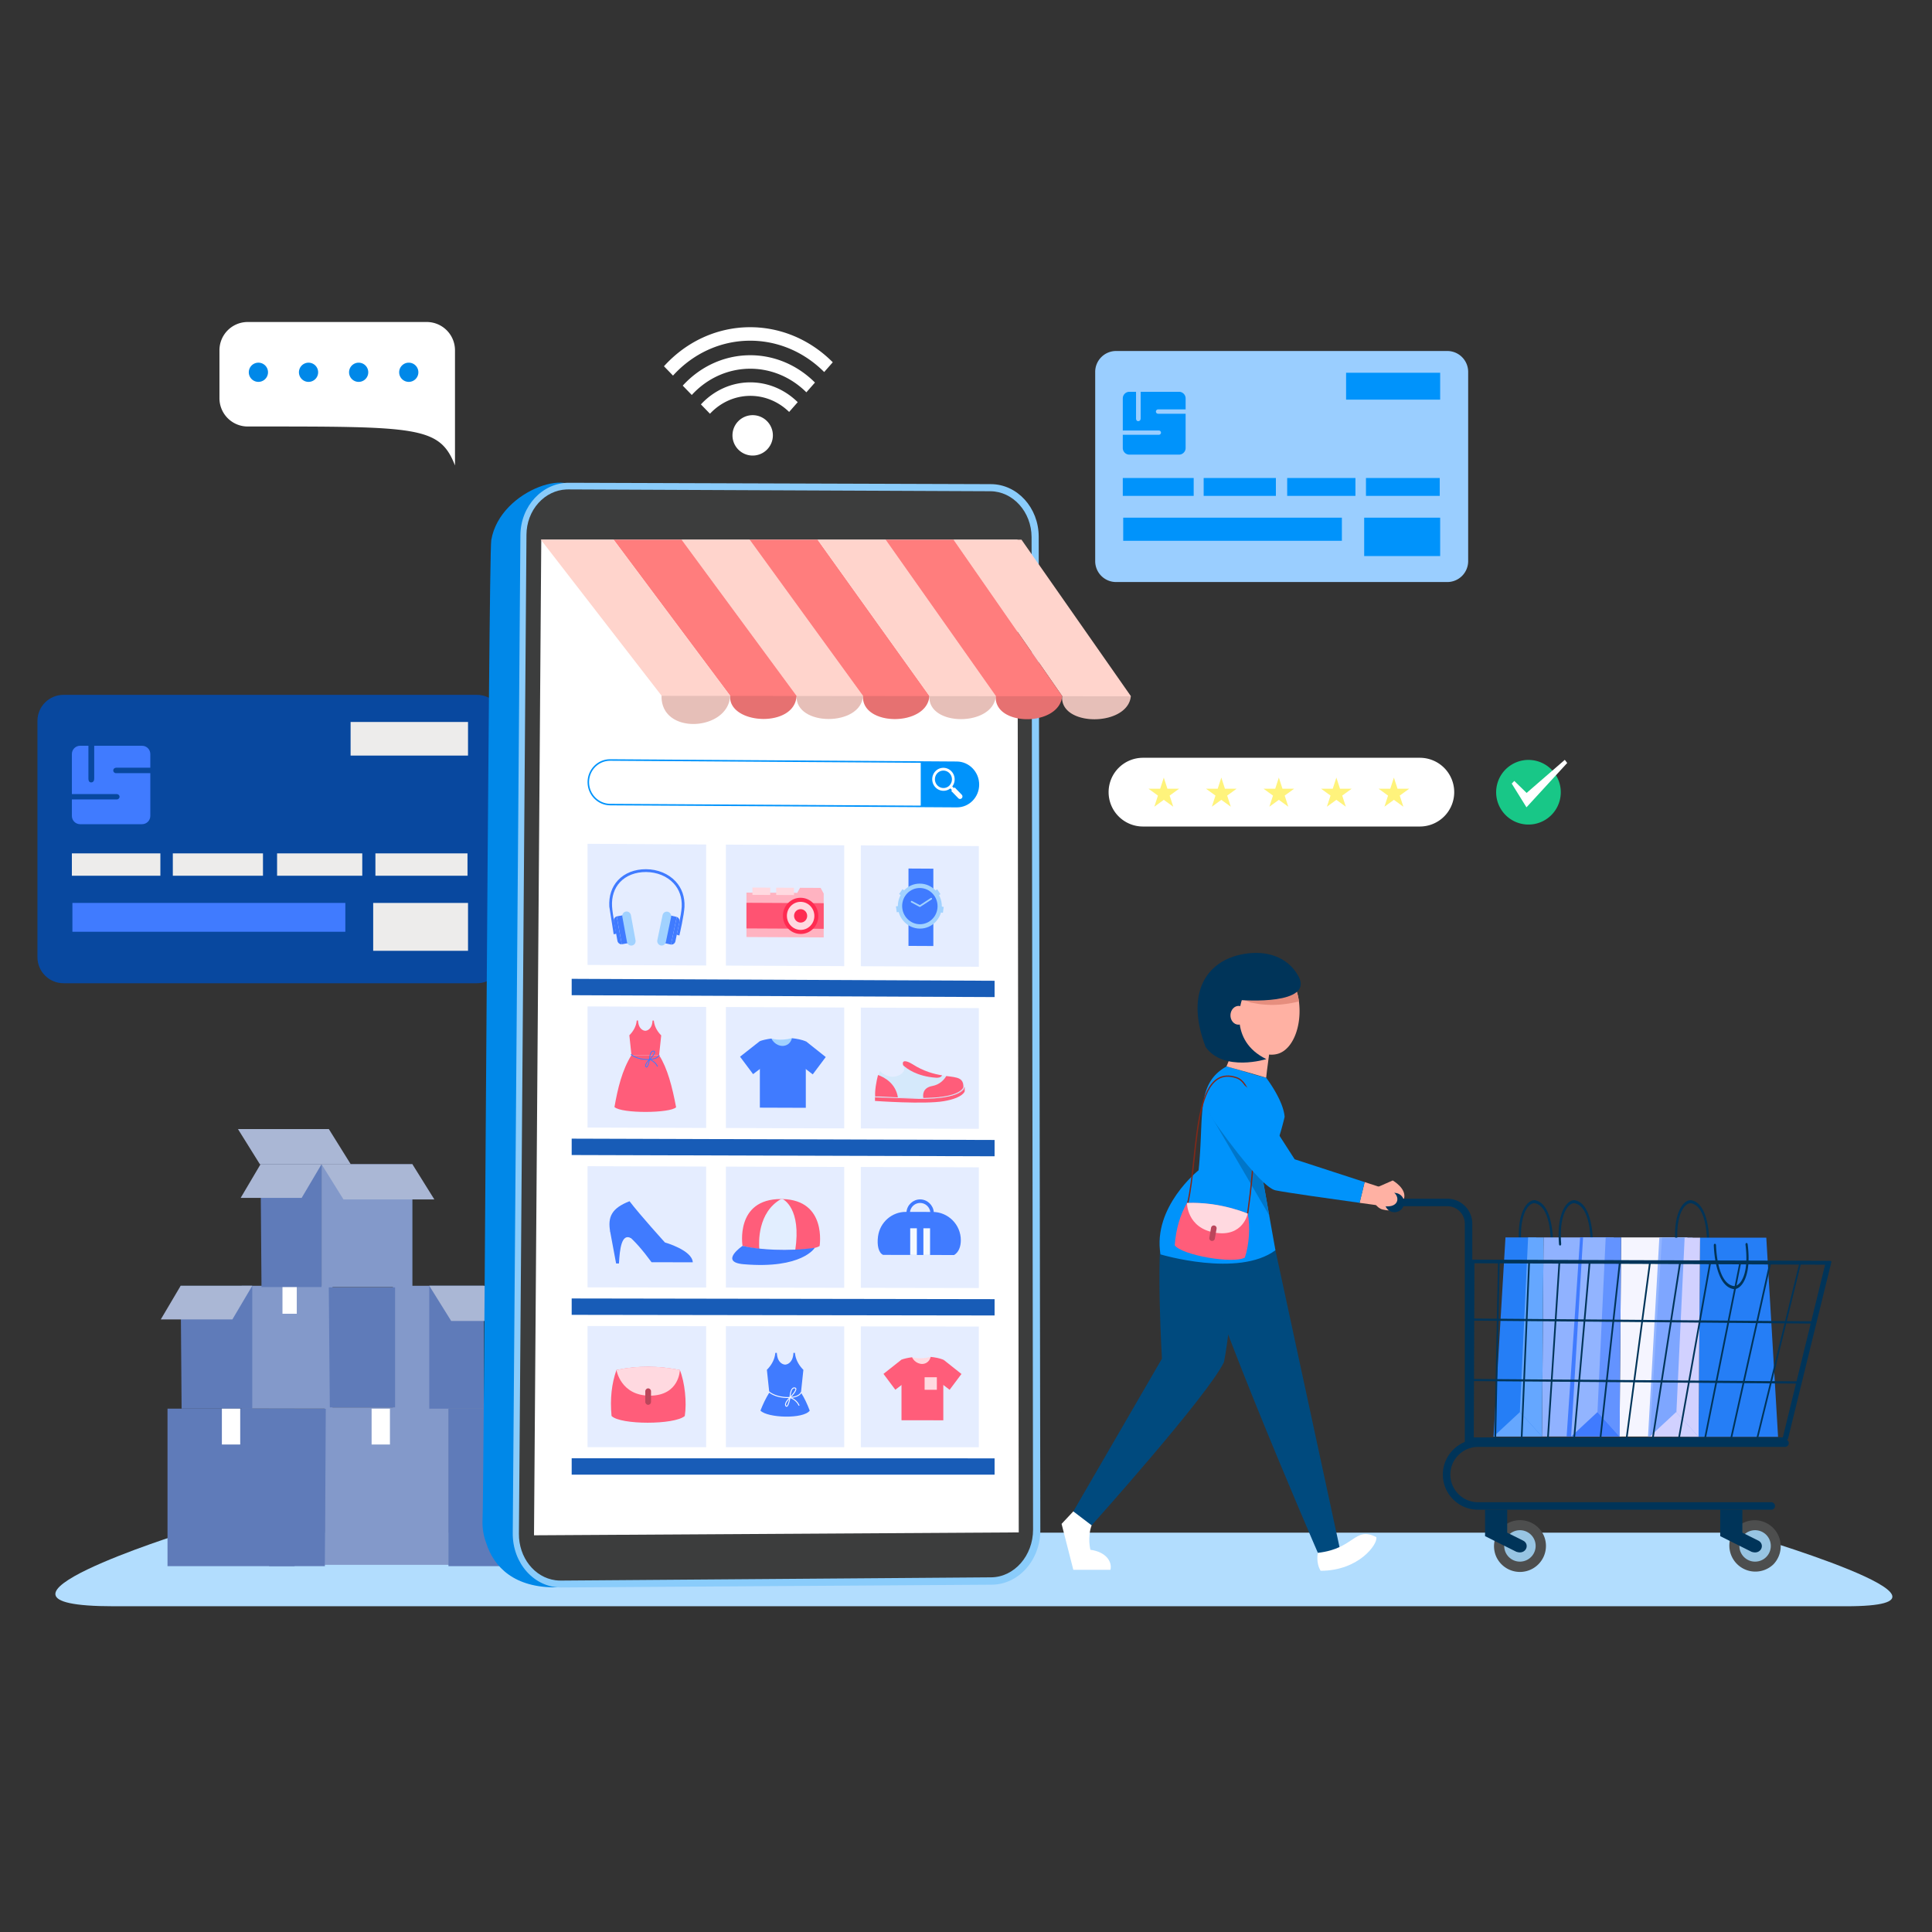 <svg xmlns="http://www.w3.org/2000/svg" width="516" height="516" fill="none" xmlns:v="https://vecta.io/nano"><rect width="100%" height="100%" fill="#333333" stroke="none"/><style><![CDATA[.B{fill:#407bff}.C{fill:#fff}.D{fill:#5f7bb9}.E{fill:#003459}.F{fill:#ff5d7a}.G{fill:#ffd9e0}.H{opacity:.1}.I{fill:#0093fb}.J{fill:#a1d2ff}.K{fill:#8399ca}.L{fill:#ffb1a3}]]></style><path d="M493.065 429H30.387c-43.908 0 18.826-19.651 18.826-19.651h415.616S532.539 429 493.065 429z" fill="#b2ddfe"/><path d="M119.9 375.889H86.707v42.045H119.9v-42.045z" class="K"/><path d="M119.771 418.293v-42.065h19.236l-.301 42.065h-18.935z" class="D"/><path d="M99.248 385.8h4.896v-9.574h-4.896v9.574z" class="C"/><path d="M71.892 418.292v-42.066h15.12l-.236 42.066H71.892z" class="D"/><path d="M88.807 343.408h-24.27v32.815h24.27v-32.815z" class="K"/><path d="M67.371 376.223v-32.815H48.248l.255 32.815h18.868z" class="D"/><path d="M79.263 343.409h-3.819v7.468h3.819v-7.468z" class="C"/><path d="M129.212 343.408h-24.27v32.815h24.27v-32.815z" class="K"/><path d="M105.517 375.888v-32.087H87.814l.277 32.087h17.427z" class="D"/><path d="M110.147 310.943h-24.27v32.815h24.27v-32.815z" class="K"/><path d="M85.877 343.758v-32.815H69.587l.254 32.815h16.036z" class="D"/><g fill="#aab7d5"><path d="M116.004 320.342H91.733l-5.856-9.398h24.27l5.857 9.398z"/><path d="M93.679 310.946h-24.27l-5.857-9.399h24.27l5.857 9.399z"/><path d="M64.28 319.93h16.29l5.308-8.986h-16.29l-5.308 8.986zm-21.34 32.466h19.123l5.308-8.984H48.248l-5.308 8.984z"/></g><path d="M129.213 343.412h-14.56v32.815h14.56v-32.815z" class="D"/><path d="M144.78 352.81h-24.27l-5.857-9.398h24.27l5.857 9.398z" fill="#aab7d5"/><path d="M78.675 376.225H44.74v42.066h33.935v-42.066z" class="D"/><path d="M59.259 385.799h4.896v-9.574h-4.896v9.574z" class="C"/><path d="M127.373 262.603H16.964c-3.846 0-6.964-3.117-6.964-6.963v-63.096c0-3.846 3.117-6.964 6.964-6.964h110.411c3.846 0 6.963 3.118 6.963 6.964v63.096c-.001 3.846-3.119 6.963-6.965 6.963z" fill="#08489f"/><path d="M31.014 205.043h9.131v-3.658c0-1.219-.987-2.206-2.206-2.206H25.161v8.832c0 .529-.281.956-.81.956s-.737-.427-.737-.956v-8.832h-2.211c-1.219 0-2.206.987-2.206 2.206v10.698H31.18c.372 0 .712.269.749.639.042.426-.291.786-.708.786H19.197v4.413c0 1.219.987 2.206 2.206 2.206h16.536c1.219 0 2.206-.987 2.206-2.206v-11.424h-9.172c-.426 0-.766-.366-.722-.801.035-.379.382-.653.762-.653z" class="B"/><path d="M125 241.154H99.671v12.782H125v-12.782zm-82.168-13.232H19.195v5.964h23.637v-5.964zm27.403 0H46.157v5.964h24.078v-5.964zm54.624 0h-24.593v5.964h24.593v-5.964zm-28.103 0H74.003v5.964h22.752v-5.964z" fill="#edeceb"/><path d="M92.233 241.154H19.337v7.699h72.896v-7.699z" class="B"/><path d="M124.999 192.824H93.638v8.977h31.361v-8.977z" fill="#edeceb"/><path d="M283.529 407l3.134 12.262h9.912c.519-2.12-1.127-4.771-5.346-5.346 0 0-.863-3.29.324-6.528s-4.891-3.724-4.891-3.724L283.529 407z" class="C"/><path d="M414.492 332.936c-.155 0-.284-.167-.293-.382v-.089c.023-1.696-.077-10.198-4.223-11.098-.45-.098-1.243.141-2.001 1.134-.818 1.069-2.118 3.753-1.651 9.722.017.222-.099.421-.261.445s-.305-.137-.323-.359c-.494-6.313.934-9.222 1.829-10.393.913-1.195 1.888-1.478 2.497-1.346 4.626 1.005 4.743 10.098 4.719 11.91v.045c.004.217-.119.4-.278.411z" class="E"/><path d="M402.084 330.483l-3.189 53.19h12.941l-1.563-53.19h-8.189z" fill="#257ef6"/><path d="M412.254 330.483l-.418 53.19h21.247l-3.144-53.19h-17.685z" fill="#90b2ff"/><g fill="#65a7ff"><path d="M408.128 330.483l-2.196 46.654 5.904 6.536.418-53.19h-4.126z"/><path d="M405.932 377.136l-7.037 6.537h12.941l-5.904-6.537z"/></g><path d="M425.129 332.937c-.154 0-.284-.167-.292-.382v-.089c.022-1.696-.078-10.198-4.224-11.098-.449-.097-1.243.141-2.001 1.134-.817 1.069-2.118 3.753-1.651 9.722.018.222-.099.421-.261.445s-.305-.137-.323-.359c-.494-6.313.934-9.222 1.829-10.393.913-1.195 1.889-1.479 2.498-1.347 4.626 1.005 4.743 10.098 4.719 11.91v.045c.004.217-.119.4-.278.411z" class="E"/><path d="M429.939 330.483h-7.918l-3.604 53.19h14.666l-3.144-53.19z" class="B"/><path d="M422.806 330.483l-3.191 53.19h12.942l-1.562-53.19h-8.189z" fill="#92b4ff"/><path d="M432.976 330.483l-.419 53.19h21.248l-3.144-53.19h-17.685z" fill="#f5f5ff"/><path d="M428.85 330.483l-2.197 46.654 5.904 6.536.419-53.19h-4.126z" fill="#6393ff"/><path d="M426.653 377.136l-7.038 6.537h12.942l-5.904-6.537z" class="B"/><path d="M450.513 330.515h-7.333l-3.029 53.19h13.505l-3.143-53.19z" fill="#92b4ff"/><path d="M456.227 332.936c-.154 0-.284-.167-.292-.382v-.089c.022-1.696-.078-10.198-4.224-11.098-.45-.098-1.243.141-2.001 1.134-.818 1.069-2.118 3.753-1.651 9.722.017.222-.099.421-.261.445s-.305-.137-.323-.359c-.494-6.313.934-9.222 1.829-10.393.913-1.195 1.888-1.478 2.497-1.346 4.626 1.005 4.743 10.098 4.72 11.91v.045c.003.217-.12.4-.279.411z" class="E"/><path d="M443.889 330.556l-3.259 53.114 13.01.076-1.563-53.19h-8.188z" fill="#7ea6ff"/><path d="M454.059 330.556l-.419 53.19h21.247l-3.143-53.19h-17.685z" fill="#257ef6"/><g fill="#d1d1ff"><path d="M449.933 330.556l-2.197 46.653 5.904 6.537.419-53.19h-4.126z"/><path d="M447.667 377.133l-7.037 6.537h12.942l-5.905-6.537z"/></g><path d="M457.999 332.182c.155-.008.293.151.31.366a1.23 1.23 0 0 1 .004.089c.058 1.695.556 10.179 4.739 10.845.454.072 1.235-.211 1.946-1.244.765-1.114 1.938-3.867 1.192-9.802-.027-.221.079-.426.239-.459s.313.119.34.34c.79 6.277-.5 9.262-1.339 10.483-.854 1.244-1.817 1.583-2.431 1.484-4.667-.743-5.211-9.816-5.272-11.628l-.001-.045c-.013-.216.1-.405.258-.426z" class="E"/><g fill="#004a7e"><path d="M322.45 312.451s-10.106 6.064-11.925 14.553-.195 35.874-.195 35.874l-23.666 40.788 4.891 3.724s31.098-34.708 35.342-43.602c2.171-10.51 5.053-48.911 5.053-48.911l-9.5-2.426z"/><path d="M337.481 319.258l20.318 94.13c-.368 1.441-4.947 2.531-5.822 1.342 0 0-34.412-79.205-34.391-91.536s16.991-12.765 19.895-3.936z"/></g><path d="M351.977 414.731c9.905-1.112 9.727-7.163 15.603-4.203.53 1.719-4.547 8.995-14.865 8.995-1.348-2.181-.738-4.792-.738-4.792z" class="C"/><path d="M343.099 298.283a76.18 76.18 0 0 1-2.24 7.688c-1.181 3.416-2.4 6.351-3.487 9.76-.411 1.289-.802 2.646-1.165 4.123-.004.016-.009.034-.012.05 0 0-8.188 1.209-16.574-3.41a90.44 90.44 0 0 0 .499-3.931c1.531-14.527-.863-23.063 7.46-27.742 4.624 1.193 5.966 1.868 10.588 3.019 1.851 2.507 4.65 6.919 4.931 10.443z" class="I"/><path d="M338.169 287.838c-.039-.281 1.494-11.431 1.494-11.431l-7.594-2.725-4.489 11.137c3.546.947 7.069 1.977 10.589 3.019z" class="L"/><path d="M340.641 333.918c-9.914 7.362-30.695 1.104-30.695 1.104-2.139-12.7 10.173-22.461 10.173-22.461h.001l13.25 2.434 4.001.736.029.005 1.58 8.865 1.661 9.317z" class="I"/><path d="M337.4 315.735l1.58 8.866-15.931-27.276c6.761-2.253 13.238 3.132 17.81 8.644-1.181 3.417-2.4 6.352-3.487 9.761l.028.005z" fill="#0076c9"/><path d="M341.494 281.381c-5.274 1.779-12.827-4.626-13.654-10.942s2.976-12.023 8.495-12.745c2.827-.37 5.316.541 7.184 2.366 1.78 1.74 2.997 4.31 3.401 7.392a18.43 18.43 0 0 1 .122 1.255c.394 5.873-1.85 11.426-5.548 12.674z" class="L"/><path d="M331.157 266.056c.497.459 1.024.856 1.577 1.201l1.329.505 2.158.388a26.39 26.39 0 0 0 6.398.086 29.95 29.95 0 0 0 4.299-.782c-.403-3.086-1.619-5.655-3.401-7.396-2.004-.621-4.025-.838-5.371-.422-3.807 1.18-8.043 3.812-7.548 6.245a.64.64 0 0 1 .559.175z" fill="#e68e7e"/><path d="M332.182 254.79c6.14-1.066 11.723.789 14.554 5.838 4.457 7.949-15.072 6.495-15.072 6.495s-3.81 10.705 6.551 15.744c0 0-11.315 3.531-16.192-3.197-5.51-14.252.001-23.117 10.159-24.88z" class="E"/><g class="L"><path d="M332.973 271.241c.05-1.385-.881-2.543-2.08-2.586s-2.212 1.045-2.261 2.43.881 2.543 2.08 2.586 2.211-1.045 2.261-2.43zm38.996 44.041l-5.023 2.203c-.67 3.77 7.042 6.196 8.041 2.65.764-2.714-3.018-4.853-3.018-4.853z"/><path d="M366.738 320.69s.946 1.991 2.539 2.347c.954.212 3.429.851 2.897-1.689-.757-3.622-4.879-2.04-5.436-.658z"/></g><path d="M408.605 419.305a6.95 6.95 0 0 0 3.761-9.08 6.95 6.95 0 0 0-12.841 5.319 6.95 6.95 0 0 0 9.08 3.761z" fill="#4d4e4e"/><path d="M410.086 413.557a4.2 4.2 0 0 0-3.471-4.815 4.2 4.2 0 0 0-4.815 3.47 4.2 4.2 0 0 0 3.471 4.815 4.2 4.2 0 0 0 4.815-3.47z" fill="#98c5e3"/><path d="M406.72 411.427l-4.177-2.082v-6.136h-5.912v7.063l8.347 4.173c2.608.928 3.769-2.086 1.742-3.018z" class="E"/><path d="M473.648 417.8a6.95 6.95 0 0 0-9.827-9.827 6.95 6.95 0 0 0 9.827 9.827z" fill="#4d4e4e"/><path d="M472.894 413.558c.371-2.287-1.182-4.443-3.47-4.814s-4.444 1.182-4.815 3.47a4.2 4.2 0 0 0 3.47 4.815 4.2 4.2 0 0 0 4.815-3.471z" fill="#98c5e3"/><g class="E"><path d="M469.528 411.428l-4.176-2.081v-6.136h-5.913v7.063l8.348 4.173c2.608.928 3.767-2.086 1.741-3.019zm-94.574-89.656c.327-1.385-.53-2.773-1.915-3.1a2.58 2.58 0 0 0-3.1 1.916c-.327 1.385.531 2.772 1.916 3.099s2.772-.53 3.099-1.915zm101.5 63.096l-83.817-.039c-.254 0-.416-.108-.416-.277l.169-47.434c0-.15.128-.328.335-.469s.467-.228.687-.227l95.28.323c.305.002.476.143.425.352l-11.57 47.148c-.036.147-.184.306-.399.429a1.57 1.57 0 0 1-.436.166 1.17 1.17 0 0 1-.258.028zm-82.653-47.474l-.182 46.509 82.54-.011 11.293-46.123-93.651-.375z"/><path d="M484.205 353.507l.426-.605-91.407-.758-.371.572 91.352.791zm-3.92 16.021l.41-.595-87.538-.644-.357.565 87.485.674z"/><path d="M469.243 384.524c.129-.028.244-.11.264-.189l11.567-47.156c.021-.086-.074-.132-.212-.104s-.268.121-.288.207l-11.555 47.139c-.02.083.072.131.208.107zm-6.957-.001c.129-.027.244-.111.262-.19l10.516-47.185c.019-.085-.077-.13-.215-.102s-.263.122-.283.207l-10.504 47.169c-.018.082.075.128.21.105zm-6.964-.002c.128-.028.244-.112.259-.191l9.463-47.214c.017-.083-.08-.128-.216-.098s-.259.123-.277.207l-9.452 47.197c-.017.081.078.127.211.101zm-6.972-.002c.129-.028.244-.113.259-.192l8.407-47.242c.016-.084-.082-.127-.217-.095s-.256.124-.271.207l-8.397 47.225c-.014.08.081.125.213.099zm-6.978-.002c.129-.028.243-.114.256-.193l7.35-47.271c.012-.082-.085-.123-.219-.092s-.252.125-.265.208l-7.34 47.254c-.012.08.083.122.214.095zm-6.987.001c.13-.029.243-.116.254-.195l6.289-47.298c.011-.082-.087-.122-.22-.089s-.249.125-.26.206l-6.28 47.283c-.011.079.087.121.217.093zm-6.992-.005c.13-.029.242-.117.251-.194l5.227-47.329c.01-.08-.09-.119-.219-.086s-.247.127-.256.208l-5.219 47.311c-.008.078.087.118.216.09zm-7.001-.001c.132-.03.241-.118.248-.197l4.162-47.356c.007-.08-.087-.117-.223-.083-.13.035-.241.128-.248.208l-4.154 47.34c-.006.076.09.115.215.088zm-7.008-.001c.135-.033.241-.121.246-.199l3.094-47.384c.005-.079-.098-.116-.224-.079s-.237.128-.242.207l-3.087 47.368c-.004.076.09.114.213.087zm-7.015-.002c.136-.034.24-.121.244-.198l2.024-47.414c.004-.078-.096-.114-.224-.076s-.233.128-.237.207l-2.018 47.398c-.004.074.09.109.211.083zm-7.024-.002c.139-.035.241-.124.243-.199l.953-47.443c.001-.078-.1-.111-.225-.073s-.23.13-.231.208l-.947 47.426c-.003.073.089.108.207.081z"/><path d="M473.066 403.21h-78.318c-2.513 0-4.874-.98-6.648-2.759s-2.746-4.144-2.738-6.656c.017-5.159 4.228-9.356 9.387-9.356h81.995a1 1 0 1 1 0 2h-81.995c-4.06 0-7.375 3.303-7.387 7.363a7.34 7.34 0 0 0 2.156 5.239c1.396 1.401 3.253 2.172 5.232 2.172h78.318a1 1 0 0 1 1 1 1 1 0 0 1-1.002.997z"/><path d="M392.221 386.827a1 1 0 0 1-1-1v-58.999c0-2.578-2.098-4.677-4.678-4.677h-14.102a1 1 0 1 1 0-2h14.102c3.681 0 6.676 2.995 6.676 6.676v58.999c.002.554-.446 1.001-.998 1.001z"/></g><path d="M333.33 324.472l-.336-.054c.055-.336 5.335-33.658-2.783-36.417-1.942-.661-3.554-.556-4.926.322-4.234 2.702-5.246 12.169-6.225 21.324-.472 4.403-.916 8.562-1.708 11.85l-.331-.08c.785-3.267 1.23-7.415 1.699-11.806.988-9.236 2.01-18.785 6.381-21.576 1.446-.923 3.201-1.042 5.219-.357 3.542 1.204 5.121 7.775 4.693 19.534-.314 8.707-1.668 17.175-1.683 17.26z" fill="#812818"/><path d="M332.476 335.871c-3.055 1.781-16.866-.641-18.733-3.284.34-4.39 1.459-8.133 3.272-11.299 5.612-.164 11.013.832 16.226 2.844.718 3.301.393 8.395-.765 11.739z" class="F"/><path d="M317.017 321.29s-.065 6.66 7.462 7.932 8.763-5.087 8.763-5.087-7.384-3.24-16.225-2.845z" class="G"/><path d="M323.595 331.431a.75.75 0 0 1-.605-.862l.466-2.659c.071-.404.459-.676.862-.605s.676.458.605.862l-.466 2.659a.75.75 0 0 1-.862.605z" fill="#bb465b"/><path d="M371.344 317.952l-6.876-2.241-1.349 5.543 6.474.888c4.485.613 4.485-3.185 1.751-4.19z" class="L"/><path d="M345.777 309.623l-11.78-18.301c-6.781-7.301-13.929 2.201-10.219 7.467 0 0 12.632 18.238 16.863 19.121 2.832.591 14.844 2.286 22.48 3.343l1.349-5.542-18.693-6.088z" class="I"/><path d="M131.208 144.25c2.345-13.897 23.746-20.17 23.327-11.101l98.106.574c6.794.04 12.305 6.153 12.311 13.661l.203 258.016c.006 7.778-5.599 14.137-12.525 14.196l-100.149.859c-.621 1.306-1.785 2.493-3.617 3.485-11.486.244-16.995-5.428-19.007-11.839-.655-1.721-1.011-3.624-.995-5.628.399-3.36 1.619-258.964 2.346-262.223z" fill="#0088e8"/><path d="M149.932 423.981l114.957-.74c7.173-.046 12.976-6.578 12.963-14.581l-.432-265.345c-.013-7.717-5.722-13.987-12.757-14.009l-112.724-.367c-7.09-.023-12.889 6.237-12.949 13.989l-2.043 266.573c-.062 8.041 5.753 14.528 12.985 14.48z" fill="#8accfb"/><path d="M148.345 422.053c.477.063.965.094 1.452.09l114.922-.869c6.164-.047 11.202-5.772 11.192-12.757l-.398-265.054c-.01-6.737-4.969-12.236-11.014-12.262l-112.717-.49c-.176-.001-.355.003-.53.01-2.835.132-5.486 1.424-7.467 3.636-2.025 2.26-3.151 5.255-3.176 8.438l-2.016 266.843c-.047 6.324 4.129 11.661 9.752 12.415z" fill="#3c3d3d"/><path d="M144.562 144.135l-1.938 265.914 129.464-.775-.331-265.139H144.562z" class="C"/><path d="M182.047 144.136l30.698 41.694-.001.053c-.302 8.187 17.205 8.204 17.738.018.003-.019.004-.036.005-.053l-30.277-41.712h-18.163z" fill="#ffd4cc"/><path d="M200.213 144.136l30.277 41.712c-.002.019-.003.035-.002.053-.386 8.186 17.115 8.202 17.734.018.004-.019.005-.036.006-.054l-29.856-41.729h-18.159zm-36.335 0l31.119 41.676-.003.053-.004.095c-.271 7.621 17.286 8.547 17.751-.076a.5.5 0 0 0 .005-.053l-30.698-41.694-18.17-.001z" fill="#ff7d7d"/><path d="M144.448 144.135l32.237 41.657-.001.053c-.205 10.621 17.79 9.366 18.306.112l.005-.094.002-.053-31.119-41.677-19.43.002zm128.372.001h-18.143l29.008 41.765-.002.053c-.636 8.182 17.46 8.199 18.339.019.003-.019.005-.036.007-.053l-29.209-41.784zm-54.449 0l29.856 41.729c-.001.019-.003.036-.001.054-.471 8.184 17.024 8.201 17.726.017a.33.33 0 0 0 .006-.053l-29.43-41.747h-18.157z" fill="#ffd4cc"/><path d="M236.527 144.136l29.43 41.747-.002.053c-.555 8.184 16.936 8.2 17.722.018a.33.33 0 0 0 .006-.053l-29.008-41.765h-18.148z" fill="#ff7d7d"/><g fill="#000"><path d="M212.741 185.883c-.465 8.624-18.022 7.697-17.751.076-.517 9.253-18.511 10.509-18.306-.112l36.057.036z" class="H"/><path d="M212.745 185.882l17.74.017c-.534 8.186-18.042 8.17-17.74-.017z" class="H"/><path d="M230.488 185.899l17.734.018c-.619 8.186-18.12 8.168-17.734-.018z" class="H"/><path d="M248.226 185.919l17.727.018c-.704 8.184-18.198 8.167-17.727-.018z" class="H"/><path d="M265.955 185.937l17.722.017c-.786 8.183-18.276 8.166-17.722-.017z" class="H"/><path d="M302.019 185.973c-.877 8.18-18.974 8.164-18.338-.019l18.338.019z" class="H"/></g><path d="M265.634 393.855H152.685v-4.374l112.949.018v4.356zm0-42.518l-112.949-.167v-4.373l112.949.185v4.355zm0-42.516l-112.949-.335v-4.372l112.949.351v4.356zm0-42.519l-112.949-.502v-4.373l112.949.519v4.356z" fill="#185cb7"/><g class="I"><path d="M255.543 215.635l-92.575-.542c-3.333-.02-6.045-2.8-6.045-6.197s2.712-6.143 6.045-6.121l92.575.608c3.296.022 5.975 2.787 5.975 6.163s-2.679 6.108-5.975 6.089zm-92.575-12.451c-3.111-.02-5.644 2.544-5.644 5.715s2.532 5.766 5.644 5.785l92.575.544c3.076.018 5.578-2.531 5.578-5.683s-2.502-5.733-5.578-5.753l-92.575-.608z"/><path d="M255.543 203.588l-9.632-.064v11.851l9.632.057c3.191.018 5.777-2.617 5.777-5.887s-2.586-5.937-5.777-5.957z"/></g><g class="C"><path d="M251.974 211.207a2.96 2.96 0 0 1-2.117-.912c-1.168-1.204-1.168-3.149 0-4.339.566-.576 1.317-.891 2.117-.885s1.552.329 2.117.913c1.167 1.204 1.167 3.15 0 4.338-.565.575-1.317.889-2.117.885zm0-5.396c-.607-.004-1.176.234-1.606.671-.885.902-.885 2.378 0 3.292.43.442 1 .687 1.606.692a2.21 2.21 0 0 0 1.606-.672 2.37 2.37 0 0 0 0-3.291c-.429-.442-.998-.688-1.606-.692z"/><path d="M255.85 212.678l-2.27-2.359.511-.52 2.27 2.359-.511.52z"/><path d="M256.863 213.197c-.253.258-.665.256-.918-.006l-1.901-1.96.919-.936 1.901 1.96a.68.68 0 0 1-.001.942z"/></g><path d="M188.602 257.866l-31.679-.15v-32.355l31.679.186v32.319zm36.871.172l-31.598-.148v-32.314l31.598.185v32.277zm35.955.171l-31.519-.149v-32.272l31.519.184v32.237zm-72.826 43.044l-31.679-.101v-32.355l31.679.137v32.319zm36.871.119l-31.598-.102v-32.313l31.598.137v32.278zm35.955.113l-31.519-.101v-32.273l31.519.137v32.237zm-72.826 42.397l-31.679-.054v-32.356l31.679.091v32.319zm36.871.065l-31.598-.054v-32.314l31.598.091v32.277zm35.955.062l-31.519-.055v-32.273l31.519.091v32.237zm-72.826 42.507l-31.679-.009v-32.354l31.679.043v32.32zm36.871.008l-31.598-.009v-32.313l31.598.044v32.278zm35.955.011l-31.519-.009v-32.272l31.519.043v32.238z" fill="#e5edff"/><g class="B"><path d="M181.443 249.856l-.705-.216c.015-.051 1.238-5.407 1.336-7.445.118-2.454-.633-4.627-2.172-6.285-1.759-1.896-4.438-2.993-7.351-3.009-2.848-.016-5.326.951-6.977 2.725-1.519 1.629-2.247 3.868-2.104 6.469.112 2.056 1.143 7.232 1.153 7.284l-.721.146-1.167-7.394c-.154-2.813.643-5.242 2.305-7.026 1.792-1.925 4.46-2.974 7.512-2.958 3.113.018 5.987 1.201 7.884 3.246 1.682 1.812 2.503 4.177 2.375 6.841-.105 2.128-1.306 7.408-1.368 7.622z"/><path d="M163.944 246.038l.962 5.238c.104.566.606.954 1.155.919l-1.354-7.435a1.12 1.12 0 0 0-.763 1.278z"/><path d="M166.192 252.178l2.069-.386-1.368-7.447-2.069.385c-.039.007-.078.017-.116.029l1.354 7.434c.042-.002.086-.007.13-.015z"/></g><path d="M168.809 252.526c-.632.118-1.24-.31-1.359-.955l-1.236-6.728c-.119-.646.297-1.264.929-1.382s1.241.31 1.36.957l1.236 6.726c.119.645-.298 1.264-.93 1.382z" class="J"/><g class="B"><path d="M181.476 246.197l-1.089 5.198c-.118.561-.629.932-1.176.877l1.534-7.379a1.13 1.13 0 0 1 .731 1.304z"/><path d="M179.081 252.253l-2.057-.458 1.549-7.393 2.058.46c.039.008.078.02.114.033l-1.534 7.379-.13-.021z"/></g><path d="M176.457 252.508c.629.14 1.247-.265 1.381-.907l1.4-6.677c.134-.64-.266-1.274-.895-1.415s-1.246.266-1.381.906l-1.4 6.678c-.133.641.267 1.275.895 1.415z" class="J"/><path d="M213.673 237.115l-.744 1.354-13.564-.073v11.863l20.629.104v-11.714l-.817-1.505-5.504-.029z" fill="#ffb3c1"/><path d="M212.061 239.061l-4.757-.026v-1.955l4.757.026v1.955zm-6.343-.033l-4.758-.026v-1.957l4.758.026v1.957z" class="G"/><path d="M219.994 248.065l-20.629-.104v-6.847l20.629.109v6.842z" fill="#ff5372"/><path d="M218.559 244.636c0 2.67-2.116 4.823-4.728 4.81s-4.73-2.188-4.73-4.858 2.118-4.823 4.73-4.81 4.728 2.189 4.728 4.858z" fill="#ff2b51"/><path d="M217.498 244.63c0 2.07-1.641 3.74-3.666 3.729s-3.666-1.697-3.666-3.766 1.641-3.74 3.666-3.729 3.666 1.697 3.666 3.766z" class="G"/><path d="M215.586 244.62c0 .99-.786 1.788-1.754 1.783s-1.753-.811-1.753-1.802.785-1.789 1.753-1.783 1.754.812 1.754 1.802z" fill="#ff2b51"/><g class="B"><path d="M185.029 337.138c-.161-3.255-7.442-5.305-7.442-5.305s-6.663-7.335-9.451-11.01c-4.744 1.85-5.875 4.143-5.168 8.136 2.312-1.963 6.256 1.646 11.05 8.157l11.011.022z"/><path d="M162.968 328.959l1.581 8.487.763.001c.211-3.818.687-8.147 3.214-6.763.002-3.405-5.558-3.418-5.558-1.725z"/></g><g class="F"><path d="M174.908 273.888a5.73 5.73 0 0 1-.277-1.316l-.354-.001c-.01.404-.099.83-.159 1.058-.249.929-.947 1.628-1.774 1.671-.827-.05-1.526-.754-1.773-1.687a4.87 4.87 0 0 1-.16-1.059l-.353-.001c-.044.451-.132.893-.277 1.314-.358 1.036-.97 1.91-1.693 2.629l.565 5.304 3.538.015.309.001 3.536.014.565-5.298c-.724-.727-1.336-1.604-1.693-2.644z"/><path d="M180.574 295.728c-1.574 1.611-14.507 1.729-16.464-.056.883-5.017 2.038-9.863 4.541-13.87l7.386.028c2.237 3.476 3.515 8.483 4.537 13.898z"/></g><g class="B"><path d="M172.985 283.086c-2.991-.012-4.407-1.292-4.465-1.347-.045-.041-.049-.113-.009-.159s.111-.05.156-.008c.014.012 1.418 1.277 4.318 1.287 2.587.008 2.943-1.053 2.946-1.063a.11.11 0 0 1 .137-.075c.057.018.09.08.074.139-.014.051-.385 1.234-3.152 1.224z"/><path d="M172.682 285.119c-.07 0-.154-.03-.239-.136-.54-.676.807-1.951.962-2.094l.242-.222-.059.326c-.085.468-.397 2.002-.841 2.117-.02.006-.041.009-.065.009zm.617-1.809c-.419.447-.968 1.177-.687 1.531.023.027.054.06.078.052.185-.047.44-.802.609-1.583z"/><path d="M173.363 283.248l.005-.276c.002-.067.045-1.652.654-2.182.162-.141.35-.198.559-.169.238.033.327.159.359.258.189.58-1.12 1.915-1.384 2.177l-.193.192zm1.119-2.409a.46.46 0 0 0-.316.124c-.391.339-.518 1.25-.558 1.722.553-.583 1.224-1.428 1.124-1.734-.007-.021-.028-.085-.18-.106-.024-.005-.048-.006-.07-.006z"/><path d="M175.572 284.892a.11.11 0 0 1-.099-.064 3.46 3.46 0 0 0-2.021-1.745c-.059-.017-.094-.078-.079-.138a.11.11 0 0 1 .135-.08 3.63 3.63 0 0 1 2.163 1.864c.028.055.004.124-.05.15-.016.009-.032.013-.049.013zm37.06 77.939c-.166-.483-.268-.991-.317-1.508h-.406c-.011.464-.113.953-.182 1.214-.285 1.067-1.084 1.871-2.032 1.923-.948-.053-1.748-.86-2.032-1.927-.07-.262-.171-.75-.183-1.214h-.405a6.56 6.56 0 0 1-.318 1.508c-.409 1.191-1.11 2.194-1.938 3.022l.647 6.082 4.052.004h.354l4.05.003.646-6.078c-.825-.832-1.527-1.836-1.936-3.029z"/><path d="M216.262 376.755c-.667-1.786-1.432-3.413-2.336-4.817l-8.461-.006c-.94 1.511-1.712 3.126-2.363 4.816 1.891 1.973 11.469 2.304 13.16.007z"/></g><g fill="#f3f6ff"><path d="M210.43 373.387c-3.426-.002-5.048-1.466-5.115-1.528-.052-.048-.055-.13-.009-.182s.126-.056.178-.009c.015.014 1.625 1.459 4.946 1.461 2.962.001 3.37-1.218 3.374-1.231.02-.067.091-.106.157-.085s.104.091.085.159c-.017.058-.44 1.416-3.611 1.415z"/><path d="M210.084 375.726c-.08 0-.178-.035-.275-.156-.619-.774.924-2.241 1.103-2.404l.277-.256-.068.375c-.096.536-.452 2.297-.963 2.431-.024.005-.048.01-.074.01zm.706-2.078c-.48.514-1.11 1.354-.786 1.758.024.031.061.068.089.059.212-.054.503-.921.697-1.817z"/><path d="M210.863 373.574l.007-.316c.002-.077.051-1.895.748-2.505.186-.163.401-.227.64-.197.274.037.375.181.412.295.216.664-1.283 2.2-1.586 2.502l-.221.221zm1.281-2.768c-.133 0-.252.047-.362.143-.447.39-.593 1.435-.639 1.977.633-.672 1.401-1.642 1.287-1.994-.008-.023-.031-.096-.205-.12l-.081-.006z"/><path d="M213.394 375.452c-.048 0-.092-.028-.114-.074-.744-1.56-2.299-1.989-2.315-1.994-.068-.017-.109-.088-.091-.158s.086-.109.154-.092 1.684.466 2.479 2.131c.031.064.005.142-.058.172-.018.01-.036.015-.055.015z"/></g><path d="M206.036 277.374s2.223.747 5.477-.091c2.085 2.575-1.587 3.804-3.879 3.245s-1.598-3.154-1.598-3.154z" class="J"/><g class="B"><path d="M211.513 277.283c-.179.7-.54 1.316-1.207 1.707-1.561.919-3.575-.066-4.27-1.618-1.235.161-2.317.404-3.092.689v17.77l12.271.042v-17.762c-1.098-.43-2.377-.694-3.702-.828z"/><path d="M202.944 278.061l-5.288 4.163 3.478 4.657 5.175-3.923-3.365-4.897zm12.309.052l5.287 4.202-3.473 4.629-5.177-3.961 3.363-4.87z"/></g><path d="M233.936 292.98l-.244-.001v1.057s13.21.96 18.409.064 5.553-2.645 5.553-2.645v-1.087l-.178-.001-23.54 2.613z" class="F"/><path d="M257.446 290.881c-1.362 1.801-5.489 2.34-10.655 2.408-2.127.032-4.43-.019-6.79-.095l-6.066-.215c-.199-1.51.326-4.319.738-5.866.134-.5.255-.872.336-1.021l.077-.029c.689.954 2.377 1.533 3.377 1.515 1.636-.033 3.478-1.174 2.951-2.552a3.91 3.91 0 0 1-.2-.512c-.419-1.372.73-1.378 2.453-.306 3.054 1.946 5.768 2.646 7.958 3.001a36.8 36.8 0 0 0 1.293.184c3.075.395 4.804.412 4.528 3.488z" fill="#d5e9fb"/><path d="M257.273 290.881c-1.362 1.8-5.489 2.339-10.655 2.408-.15-.759-.28-2.755 2.378-3.242 2.019-.368 3.164-1.69 3.747-2.657 3.078.398 4.806.415 4.53 3.491zm-17.444 2.312l-6.066-.215c-.199-1.51.325-4.319.738-5.866 1.712.61 4.753 2.22 5.328 6.081zm11.797-5.986c-.392.62-.996.64-1.576.637-5.223-.365-7.871-2.446-8.836-3.333-.419-1.372.73-1.377 2.453-.306 3.054 1.946 5.769 2.647 7.959 3.002z" class="F"/><path d="M245.42 293.488l-7.551-.285-4.071-.121-.1.012-.025-.205.101-.012c.639-.077 2.168.009 4.106.119 6.134.347 17.544.992 19.506-2.678l.048-.091.177.101-.048.09c-1.352 2.53-6.742 3.089-12.143 3.07z" fill="#d5e9fb"/><path d="M249.278 252.663l-6.639-.033v-20.662l6.639.038v20.657z" class="B"/><path d="M251.547 242.036c0 3.317-2.627 5.994-5.87 5.977s-5.872-2.72-5.872-6.039 2.63-5.995 5.872-5.978 5.87 2.722 5.87 6.04z" class="J"/><path d="M250.402 242.031c0 2.671-2.115 4.825-4.726 4.812s-4.727-2.189-4.727-4.861 2.116-4.827 4.727-4.813 4.726 2.191 4.726 4.862z" class="B"/><path d="M240.89 239.318l-.753-.545.895-1.299.753.545-.895 1.299zm-.691 2.633l-.911.12.208 1.581.911-.121-.208-1.58zm10.224-2.613l.759-.526-.876-1.32-.76.524.877 1.322zm.501 4.325l.91.13.206-1.578-.91-.129-.206 1.577zm-5.235-1.397l-2.306-1.23c-.109-.058-.151-.193-.095-.304s.189-.154.297-.096l2.082 1.109 2.931-1.907c.103-.066.24-.035.304.07s.036.245-.067.311l-3.146 2.047z" class="J"/><path d="M198.316 332.751c1.099.346 2.678.622 4.48.82 2.963.326 6.538.444 9.6.321 3.026-.121 5.553-.477 6.503-1.097 0 0 2.02-12.248-9.881-12.55l-.406-.006c-12.362-.032-10.296 12.512-10.296 12.512z" class="F"/><path d="M202.796 333.571c2.963.326 6.538.444 9.6.321 1.68-11.126-3.121-13.526-3.378-13.647l-.406-.006c-6.271 3.566-5.966 11.556-5.816 13.332z" fill="#e2eeff"/><g class="B"><path d="M217.614 333.261s-3.367 5.715-18.991 4.391c-6.688-.567-.307-4.901-.307-4.901 4.213 1.037 12.321 1.528 19.298.51zm24.312-9.591l7.199.018c4.095.009 7.516 3.383 7.491 7.575-.009 1.673-.532 3.155-1.791 3.931l-18.979-.039c-1.199-.572-1.662-2.561-1.342-4.94.506-3.773 3.7-6.553 7.422-6.545z"/><path d="M243.016 323.869l.006-.063c.117-1.419 1.316-2.527 2.729-2.524s2.61 1.118 2.728 2.538l.006.065.929.002-.011-.144c-.158-1.906-1.762-3.402-3.651-3.407s-3.494 1.484-3.652 3.389l-.012.144h.928z"/></g><path d="M244.877 335.176l-1.779-.004v-7.125l1.779.004v7.125zm3.525.008l-1.78-.004v-7.125l1.78.004v7.125z" fill="#f5faff"/><path d="M182.891 378.189c-2.777 2.393-17.197 2.386-19.558-.01-.436-4.604.034-8.677 1.309-12.279 5.658-1.182 11.305-1.126 16.942.016 1.311 3.282 1.885 8.607 1.307 12.273z" class="F"/><path d="M164.642 365.899s1.118 6.901 8.97 6.859 7.972-6.842 7.972-6.842-8.053-2.02-16.942-.017z" class="G"/><path d="M173.11 375.202c-.421 0-.767-.352-.767-.781v-2.834c0-.43.345-.782.767-.781s.765.353.765.783v2.834c0 .428-.344.779-.765.779z" fill="#bb465b"/><path d="M243.586 362.495s2.023.676 4.984-.097c1.897 2.342-1.444 3.472-3.53 2.968s-1.454-2.871-1.454-2.871z" class="G"/><g class="F"><path d="M248.57 362.398c-.164.639-.492 1.201-1.099 1.56-1.42.841-3.252-.05-3.887-1.462-1.123.149-2.108.374-2.813.636v16.192l11.167.006v-16.186c-.998-.39-2.162-.625-3.368-.746z"/><path d="M240.772 363.13l-4.812 3.808 3.165 4.235 4.709-3.589-3.062-4.454zm11.203.015l4.812 3.814-3.161 4.228-4.712-3.597 3.061-4.445z"/></g><path d="M250.215 367.838h-3.268v3.345h3.268v-3.345z" class="G"/><path d="M213.898 280.735h-3.269v3.346h3.269v-3.346z" class="B"/><path d="M201.025 121.673a5.4 5.4 0 0 0 5.396-5.396 5.4 5.4 0 0 0-5.396-5.396 5.4 5.4 0 0 0-5.396 5.396 5.4 5.4 0 0 0 5.396 5.396zm19.1-22.308l2.291-2.607c-12.846-12.894-32.869-12.419-45.085 1.062l2.415 2.493c10.952-12.046 28.865-12.47 40.379-.948zm-4.757 5.414l2.291-2.607c-10.08-10.042-25.721-9.673-35.313.824l2.415 2.493c8.328-9.061 21.86-9.379 30.607-.71zm-4.605 5.242l2.291-2.607c-7.403-7.283-18.8-7.018-25.853.593l2.415 2.493c5.789-6.176 15.078-6.389 21.147-.479zm168.451 110.726h-73.948a9.18 9.18 0 0 1-9.179-9.179 9.18 9.18 0 0 1 9.179-9.179h73.948a9.18 9.18 0 0 1 9.179 9.179 9.18 9.18 0 0 1-9.179 9.179z" class="C"/><path d="M310.827 207.677l.965 2.973h3.125l-2.528 1.837.966 2.972-2.528-1.836-2.528 1.836.965-2.972-2.528-1.837h3.125l.966-2.973zm15.365 0l.964 2.973h3.127l-2.529 1.837.966 2.972-2.528-1.836-2.529 1.836.965-2.972-2.528-1.837h3.125l.967-2.973zm15.363 0l.966 2.973h3.125l-2.528 1.837.965 2.972-2.528-1.836-2.528 1.836.966-2.972-2.528-1.837h3.124l.966-2.973zm15.365 0l.966 2.973h3.125l-2.528 1.837.965 2.972-2.528-1.836-2.529 1.836.966-2.972-2.529-1.837h3.126l.966-2.973zm15.364 0l.966 2.973h3.125l-2.529 1.837.966 2.972-2.528-1.836-2.528 1.836.966-2.972-2.529-1.837h3.125l.966-2.973z" fill="#fff37c"/><path d="M386.541 155.451h-88.456a5.58 5.58 0 0 1-5.579-5.578v-50.55a5.58 5.58 0 0 1 5.579-5.578h88.456a5.58 5.58 0 0 1 5.578 5.578v50.55a5.58 5.58 0 0 1-5.578 5.578z" fill="#9aceff"/><path d="M309.342 109.337h7.315v-2.931a1.77 1.77 0 0 0-1.767-1.767h-10.238v7.076c0 .423-.226.767-.649.767s-.59-.344-.59-.767v-7.076h-1.771a1.77 1.77 0 0 0-1.767 1.767v8.572h9.6c.298 0 .571.214.6.512a.57.57 0 0 1-.568.63h-9.634v3.536c0 .976.791 1.767 1.767 1.767h13.248c.976 0 1.767-.791 1.767-1.767v-9.152h-7.349a.58.58 0 0 1-.579-.641c.034-.308.311-.526.615-.526zm75.297 28.928h-20.293v10.239h20.293v-10.239zm-65.828-10.602h-18.937v4.779h18.937v-4.779zm21.954 0h-19.289v4.779h19.289v-4.779zm43.761 0h-19.703v4.779h19.703v-4.779zm-22.515 0h-18.228v4.779h18.228v-4.779zm-3.621 10.602h-58.402v6.168h58.402v-6.168zm26.249-38.718h-25.125v7.193h25.125v-7.193z" class="I"/><path d="M121.517 124.308c-4.13-10.545-10.023-10.398-55.357-10.398a7.55 7.55 0 0 1-7.548-7.548V93.548A7.55 7.55 0 0 1 66.16 86h47.81a7.55 7.55 0 0 1 7.548 7.548v30.76h-.001z" class="C"/><path d="M71.542 99.867c.242-1.395-.692-2.722-2.087-2.965s-2.722.692-2.965 2.087.692 2.722 2.087 2.964 2.722-.692 2.965-2.087zm13.283.409c.468-1.336-.236-2.798-1.572-3.266s-2.799.236-3.267 1.572.236 2.799 1.572 3.267 2.799-.236 3.267-1.573zm13.462-.257c.325-1.378-.528-2.759-1.906-3.084s-2.759.528-3.084 1.906.528 2.759 1.906 3.084 2.759-.528 3.084-1.905zm12.7 1.221a2.56 2.56 0 0 0 0-3.625c-1.001-1.001-2.624-1.001-3.625 0s-1.001 2.624 0 3.625 2.624 1.001 3.625 0z" fill="#0088e8"/><path d="M416.624 213.575a8.63 8.63 0 0 0-6.416-10.382c-4.639-1.096-9.287 1.777-10.383 6.415s1.777 9.288 6.416 10.383 9.287-1.777 10.383-6.416z" fill="#18c787"/><path d="M407.692 215.618l-3.938-6.338.685-.704 3.29 3.198 10.197-8.837.644.842-10.878 11.839z" class="C"/></svg>